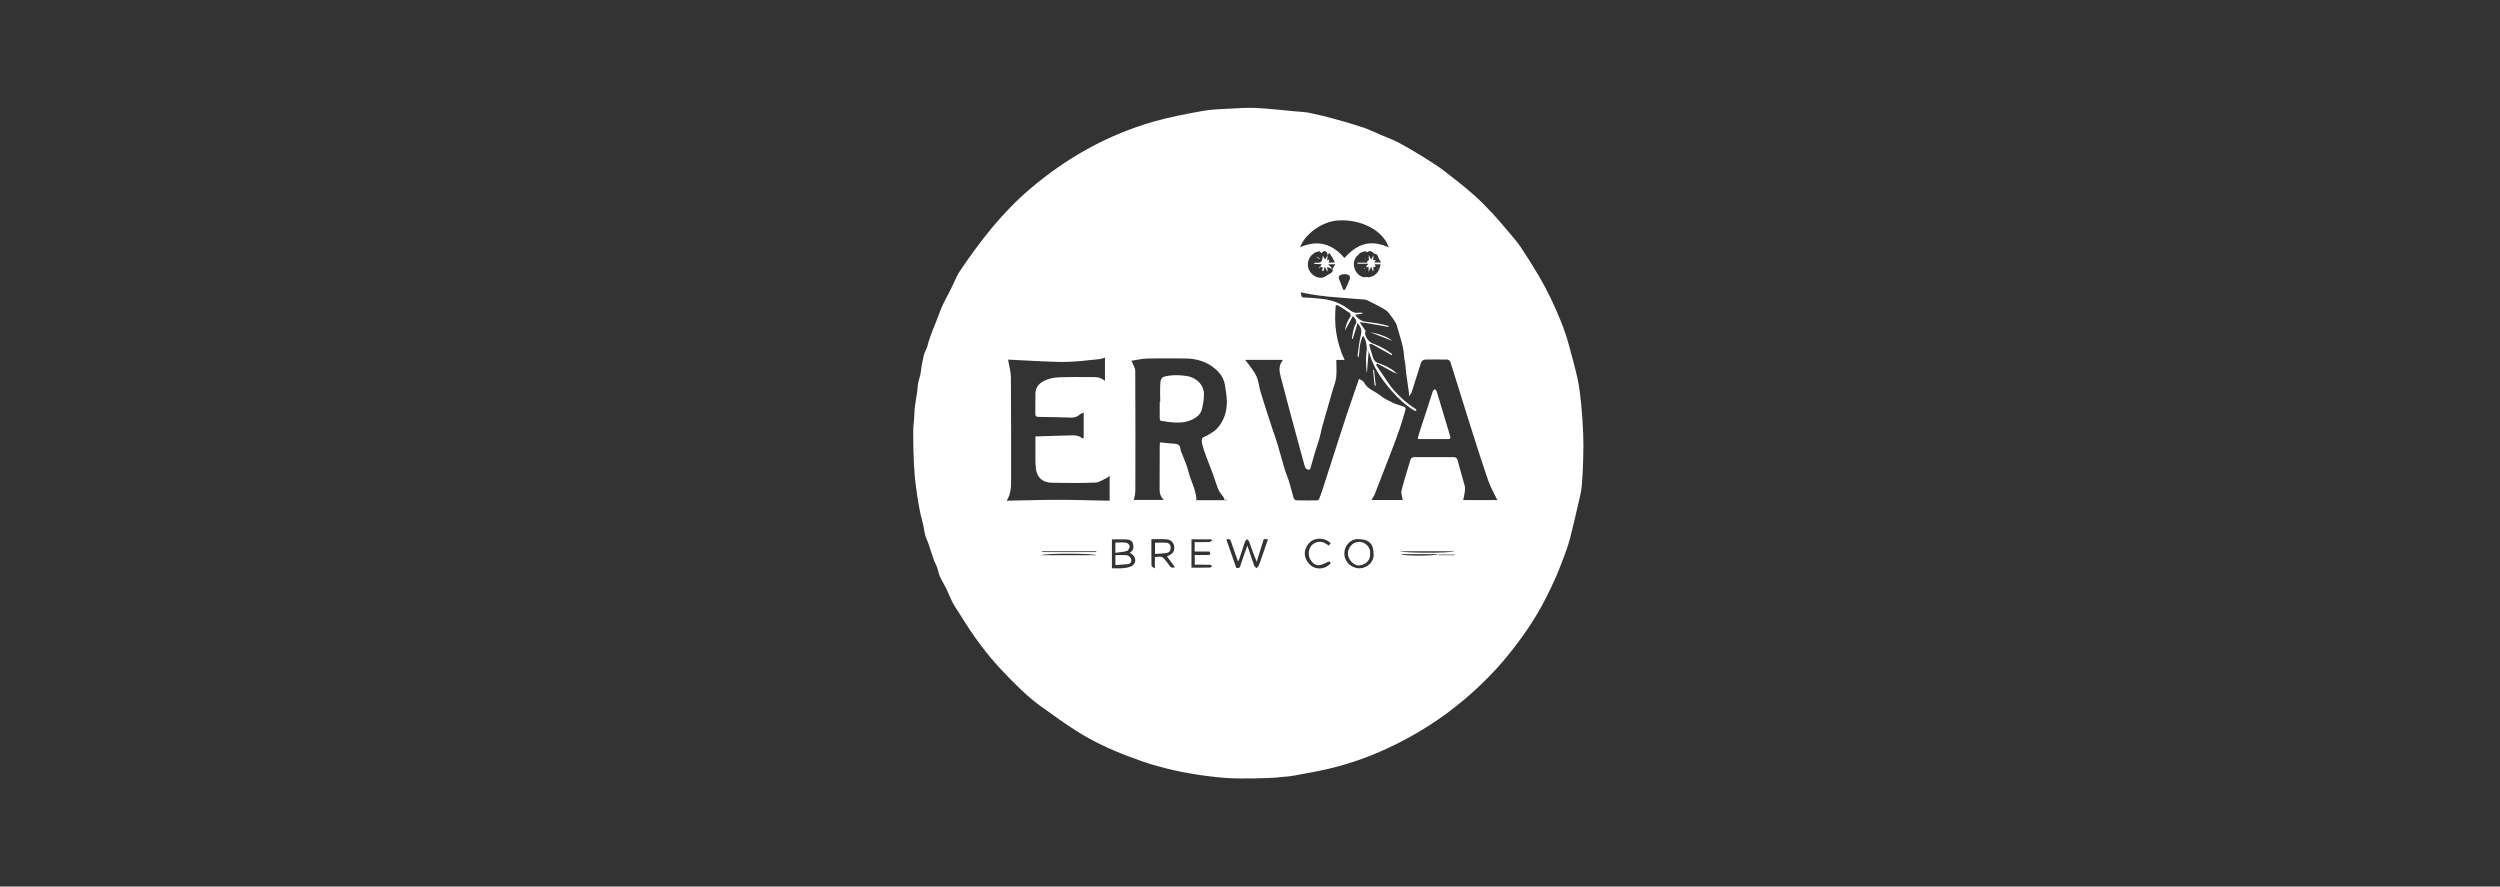 <svg width="423" height="150" viewBox="0 0 423 150" fill="none" xmlns="http://www.w3.org/2000/svg">
<rect x="0" y="0" width="423" height="150" fill="#333333" stroke="none"/>
<g clip-path="url(#clip0_6286_10826)">
<path d="M216.247 131.555C214.909 131.609 213.573 131.698 212.236 131.706C210.554 131.717 208.863 131.747 207.189 131.612C205.209 131.452 203.231 131.193 201.275 130.851C199.423 130.528 197.581 130.11 195.77 129.608C194.099 129.142 192.458 128.552 190.834 127.937C187.782 126.779 184.827 125.4 182.075 123.641C180.142 122.406 178.281 121.055 176.408 119.727C173.843 117.908 171.645 115.673 169.5 113.402C166.924 110.672 164.71 107.647 162.742 104.447C162.248 103.646 161.689 102.882 161.241 102.056C160.81 101.262 160.505 100.401 160.107 99.585C159.766 98.882 159.327 98.223 159.017 97.508C158.757 96.909 158.708 96.209 158.412 95.635C157.666 94.188 157.412 92.573 156.736 91.098C156.374 90.308 156.38 89.358 156.135 88.506C155.577 86.57 155.295 84.584 155.016 82.599C154.822 81.218 154.701 79.822 154.633 78.428C154.544 76.616 154.507 74.801 154.512 72.987C154.514 72.002 154.702 71.017 154.714 70.033C154.732 68.442 155.188 66.908 155.283 65.342C155.335 64.489 155.709 63.754 155.801 62.931C155.903 62.009 156.09 61.093 156.289 60.186C156.379 59.775 156.588 59.391 156.746 58.995C156.781 58.906 156.846 58.824 156.868 58.734C157.386 56.635 158.33 54.691 159.064 52.671C159.646 51.072 160.585 49.641 161.278 48.092C161.635 47.293 161.996 46.479 162.483 45.758C165.9 40.711 169.619 35.927 174.3 31.947C180.469 26.701 187.378 22.822 195.16 20.586C197.887 19.803 200.695 19.28 203.491 18.772C205.029 18.492 206.615 18.462 208.183 18.375C209.644 18.294 211.114 18.196 212.571 18.27C214.72 18.38 216.862 18.631 219.007 18.827C219.867 18.906 220.74 18.928 221.582 19.1C223.039 19.397 224.486 19.762 225.92 20.154C227.498 20.586 229.073 21.042 230.624 21.565C231.625 21.902 232.58 22.375 233.556 22.79C234.582 23.227 235.644 23.603 236.626 24.123C238.084 24.895 239.503 25.745 240.908 26.612C242.073 27.331 243.235 28.069 244.324 28.896C246 30.169 247.651 31.48 249.239 32.858C250.384 33.851 251.443 34.95 252.479 36.058C253.523 37.175 254.505 38.353 255.493 39.523C256.127 40.275 256.782 41.02 257.325 41.836C258.383 43.427 259.404 45.045 260.375 46.69C261.112 47.94 261.792 49.229 262.416 50.541C263.626 53.086 264.729 55.678 265.465 58.408C265.975 60.3 266.511 62.187 266.927 64.1C267.224 65.468 267.386 66.87 267.524 68.266C267.692 69.962 267.808 71.666 267.876 73.368C267.933 74.783 267.918 76.204 267.88 77.621C267.837 79.162 267.77 80.705 267.635 82.241C267.561 83.086 267.35 83.921 267.159 84.752C266.678 86.85 266.191 88.949 265.666 91.037C265.445 91.914 265.152 92.776 264.839 93.624C264.342 94.967 263.832 96.308 263.265 97.623C262.761 98.793 262.191 99.935 261.622 101.076C259.839 104.635 257.585 107.89 255.08 110.967C252.898 113.648 250.452 116.069 247.813 118.312C243.802 121.723 239.388 124.482 234.621 126.682C231.441 128.149 228.138 129.3 224.724 130.093C222.742 130.553 220.734 130.909 218.729 131.268C217.914 131.414 217.077 131.439 216.25 131.519C216.25 131.532 216.25 131.545 216.25 131.558L216.247 131.555ZM233.438 45.393C233.492 45.179 233.545 44.966 233.61 44.709H232.601C232.653 44.861 232.704 45.01 232.753 45.159C232.61 45.169 232.466 45.179 232.356 45.187C232.37 45.436 232.382 45.644 232.393 45.852C232.357 45.867 232.321 45.867 232.284 45.851C232.196 45.634 232.109 45.418 231.994 45.133C231.825 45.482 231.7 45.74 231.576 45.997C231.572 45.845 231.552 45.693 231.569 45.543C231.593 45.308 231.627 45.089 231.268 45.204C231.234 45.171 231.2 45.138 231.167 45.104C231.25 44.988 231.335 44.87 231.509 44.627H229.673L229.679 44.444H231.368C231.341 44.391 231.314 44.338 231.287 44.285C231.382 44.19 231.477 44.095 231.572 43.999C231.602 44.011 231.63 44.022 231.659 44.033C231.639 43.957 231.618 43.881 231.598 43.804C231.591 43.588 231.584 43.372 231.576 43.156C231.717 43.408 231.858 43.661 232.009 43.932C232.148 43.659 232.275 43.407 232.402 43.156C232.383 43.447 232.365 43.739 232.346 44.035C232.504 44.021 232.647 44.008 232.792 43.995C232.714 44.111 232.638 44.227 232.516 44.412H233.68C233.493 44.096 233.357 43.865 233.221 43.635C233.161 43.224 232.968 42.944 232.512 42.929C232.095 42.445 231.686 42.363 231.339 42.695C231.211 42.628 231.067 42.484 230.959 42.508C230.647 42.579 230.351 42.718 230.048 42.829C230.002 42.9 229.958 42.97 229.912 43.041C229.099 43.678 228.861 44.545 229.248 45.59C229.504 46.282 230.421 47.141 231.218 46.861C231.337 46.88 231.456 46.902 231.574 46.922C232.377 46.783 233 46.399 233.343 45.63C233.373 45.553 233.404 45.474 233.436 45.397L233.438 45.393ZM225.466 43.632C225.288 43.357 225.111 43.082 224.911 42.77C224.781 42.959 224.71 43.062 224.64 43.165C224.571 42.819 224.488 42.452 224.038 42.488C223.878 42.501 223.735 42.705 223.583 42.821C223.455 42.713 223.308 42.498 223.2 42.515C222.892 42.567 222.6 42.713 222.301 42.821C222.259 42.894 222.218 42.967 222.176 43.039C222.12 43.052 222.049 43.047 222.012 43.079C221.395 43.648 221.038 44.691 221.493 45.68C221.882 46.525 222.931 47.17 223.774 46.977C224.146 46.892 224.472 46.604 224.819 46.409L224.856 46.401C225.204 46.199 225.616 46.042 225.467 45.502C225.607 45.267 225.746 45.032 225.933 44.718H224.732C225.017 45.02 225.246 45.265 225.475 45.509C225.175 45.399 224.876 45.288 224.556 45.17C224.587 45.444 224.61 45.658 224.634 45.873C224.604 45.878 224.576 45.882 224.547 45.886C224.435 45.678 224.324 45.469 224.138 45.12C224.043 45.454 223.988 45.649 223.932 45.843C223.858 45.843 223.783 45.843 223.709 45.843C223.734 45.624 223.758 45.406 223.785 45.164C223.664 45.164 223.57 45.164 223.476 45.164C223.456 45.135 223.434 45.106 223.409 45.08C223.482 44.963 223.556 44.844 223.641 44.708C223.173 44.684 222.764 44.663 222.355 44.642C222.362 44.589 222.37 44.538 222.375 44.485C222.809 44.341 223.421 44.702 223.671 44.058C223.767 43.814 223.771 43.534 223.818 43.27C223.95 43.485 224.083 43.699 224.218 43.918C224.364 43.657 224.503 43.406 224.643 43.155C224.615 43.445 224.587 43.736 224.554 44.073C224.722 43.978 224.824 43.922 224.925 43.864C224.889 44.036 224.852 44.207 224.808 44.416H225.86C225.71 44.119 225.587 43.875 225.463 43.629L225.466 43.632ZM209.382 94.741C209.019 93.715 208.644 92.694 208.3 91.662C208.165 91.256 207.968 91.091 207.506 91.305C208.067 92.915 208.624 94.51 209.177 96.092C209.716 96.131 209.719 96.131 209.872 95.691C210.058 95.157 210.236 94.62 210.423 94.086C210.616 93.534 210.816 92.983 211.057 92.309C211.466 93.522 211.813 94.594 212.194 95.654C212.262 95.843 212.469 95.983 212.611 96.145C212.739 95.992 212.914 95.858 212.986 95.683C213.201 95.154 213.378 94.61 213.565 94.071C213.89 93.137 214.21 92.201 214.544 91.233H213.818C213.42 92.52 213.028 93.781 212.638 95.043C212.132 93.907 211.76 92.779 211.364 91.66C211.305 91.492 211.128 91.364 211.006 91.218C210.883 91.367 210.705 91.496 210.645 91.668C210.28 92.725 209.94 93.791 209.593 94.855C209.523 94.817 209.453 94.779 209.383 94.742L209.382 94.741ZM207.154 84.394C207.087 84.269 207.032 84.137 206.952 84.021C206.692 83.642 206.345 83.301 206.172 82.886C205.807 82.002 205.542 81.076 205.213 80.177C204.856 79.202 204.461 78.242 204.101 77.269C203.861 76.621 203.618 75.968 203.446 75.299C203.352 74.934 203.286 74.484 203.423 74.163C203.521 73.929 203.983 73.862 204.26 73.686C204.795 73.345 205.394 73.057 205.826 72.612C207.07 71.325 207.59 69.705 207.587 67.947C207.586 67.032 207.398 66.113 207.264 65.201C207.1 64.08 206.498 63.167 205.673 62.454C204.198 61.179 202.423 60.654 200.485 60.651C198.351 60.649 196.215 60.61 194.083 60.669C193.159 60.695 192.241 60.924 191.445 61.042C191.694 61.682 192.082 62.218 192.084 62.756C192.125 69.531 192.117 76.305 192.099 83.08C192.098 83.595 191.93 84.108 191.844 84.594H196.925C196.363 84.053 196.2 83.458 196.205 82.783C196.221 80.355 196.219 77.927 196.226 75.499C196.226 75.31 196.245 75.121 196.259 74.842C196.778 74.9 197.234 74.952 197.69 74.998C198.181 75.048 198.685 75.037 199.16 75.151C199.821 75.31 199.653 75.986 199.852 76.436C199.875 76.49 199.902 76.542 199.922 76.597C200.319 77.659 200.819 78.694 201.089 79.786C201.483 81.382 202.344 82.841 202.436 84.517C202.373 84.563 202.312 84.609 202.25 84.653C202.351 84.648 202.451 84.644 202.552 84.638C204.081 84.638 205.609 84.638 207.137 84.638C207.27 84.671 207.401 84.704 207.534 84.737C207.549 84.684 207.565 84.631 207.58 84.578C207.438 84.516 207.295 84.455 207.153 84.392L207.154 84.394ZM233.097 61.549C232.648 61.608 232.936 61.872 233.009 61.992C233.289 62.452 233.603 62.891 233.913 63.333C234.537 64.222 235.098 65.167 235.809 65.983C236.868 67.196 238.064 68.28 239.449 69.134C239.566 69.206 239.615 69.386 239.695 69.516C239.468 69.536 239.341 69.49 239.227 69.422C237.787 68.551 236.564 67.398 235.477 66.152C233.838 64.272 232.386 62.237 231.708 59.769C231.679 59.663 231.62 59.566 231.574 59.465C231.47 59.353 231.365 59.242 231.261 59.13C231.241 58.344 231.184 57.568 230.625 56.803C229.98 58.017 230.083 59.266 229.868 60.552C229.794 60.335 229.691 60.191 229.71 60.063C229.874 58.922 229.987 57.764 230.263 56.65C230.468 55.825 230.204 55.243 229.704 54.674C229.623 54.673 229.541 54.672 229.459 54.671C229.568 54.135 229.259 53.802 228.886 53.502C228.774 53.492 228.663 53.482 228.551 53.472C228.503 53.305 228.509 53.063 228.398 52.983C227.79 52.545 227.159 52.136 226.521 51.74C226.376 51.65 226.175 51.65 226.017 51.612C225.678 54.839 226.092 57.897 227.51 60.901H226.107C226.107 61.93 226.188 62.909 226.081 63.866C225.997 64.62 225.678 65.347 225.467 66.086C224.975 67.806 224.486 69.526 223.993 71.246C223.903 71.561 223.794 71.87 223.716 72.188C223.549 72.866 223.422 73.554 223.233 74.226C223.025 74.963 222.753 75.681 222.533 76.415C222.23 77.425 221.948 78.441 221.662 79.437C221.148 79.533 220.88 79.312 220.76 78.875C220.443 77.725 220.123 76.578 219.813 75.427C218.769 71.547 217.708 67.672 216.705 63.782C216.468 62.861 216.292 61.87 217.006 61.017C217.016 60.976 217.028 60.935 217.039 60.892H210.677C210.856 61.112 210.945 61.209 211.019 61.315C211.554 62.087 212.199 62.809 212.585 63.649C212.953 64.447 213.02 65.379 213.272 66.236C213.645 67.511 214.062 68.773 214.465 70.04C214.711 70.812 214.961 71.582 215.217 72.351C215.515 73.243 215.846 74.123 216.115 75.023C216.549 76.467 216.927 77.929 217.362 79.372C217.583 80.105 217.909 80.808 218.132 81.541C218.414 82.467 218.622 83.415 218.904 84.341C218.948 84.484 219.206 84.652 219.37 84.657C220.505 84.685 221.641 84.678 222.776 84.665C222.91 84.664 223.122 84.587 223.164 84.489C223.373 84.007 223.549 83.51 223.714 83.011C224.192 81.551 224.66 80.088 225.13 78.627C225.509 77.448 225.885 76.27 226.265 75.091C226.804 73.419 227.337 71.746 227.892 70.079C228.33 68.758 228.796 67.445 229.248 66.128C229.479 65.455 229.711 64.781 229.946 64.097C230.267 64.313 230.658 64.433 230.783 64.685C231.386 65.906 232.715 66.2 233.647 66.994C234.249 67.507 235.04 67.797 235.746 68.184C235.828 68.229 235.916 68.268 236.005 68.298C236.499 68.465 236.991 68.632 237.487 68.791C237.825 68.899 237.87 69.141 237.782 69.432C237.477 70.45 237.192 71.476 236.848 72.48C236.4 73.784 235.914 75.076 235.421 76.364C234.501 78.77 233.57 81.174 232.627 83.572C232.489 83.926 232.258 84.243 232.056 84.604H237.345C237.263 84.036 237.018 83.465 237.139 82.985C237.574 81.248 238.133 79.543 238.642 77.824C238.747 77.471 238.961 77.341 239.334 77.344C241.527 77.358 243.72 77.358 245.914 77.344C246.318 77.341 246.525 77.504 246.626 77.88C246.933 79.012 247.257 80.138 247.564 81.269C247.692 81.74 247.895 82.22 247.886 82.691C247.873 83.334 247.688 83.973 247.579 84.607H253.348C252.821 83.497 252.196 82.444 251.806 81.311C250.712 78.132 249.697 74.925 248.682 71.72C247.579 68.234 246.517 64.734 245.412 61.248C245.355 61.069 245.072 60.843 244.888 60.838C243.676 60.807 242.461 60.836 241.247 60.833C240.814 60.833 240.541 61.043 240.416 61.432C239.889 63.081 239.378 64.737 238.845 66.385C238.784 66.573 238.629 66.731 238.426 67.045C238.401 66.669 238.401 66.494 238.377 66.321C238.223 65.227 238.053 64.137 237.909 63.041C237.848 62.578 237.843 62.108 237.79 61.644C237.757 61.354 237.663 61.071 237.626 60.781C237.543 60.138 237.52 59.484 237.395 58.85C237.264 58.175 237.049 57.514 236.86 56.849C236.659 56.143 236.447 55.44 236.239 54.738C236.235 54.722 236.21 54.715 236.2 54.7C235.985 54.37 235.793 54.023 235.552 53.713C235.212 53.276 234.909 52.753 234.461 52.468C233.537 51.877 232.531 51.414 231.552 50.911C231.35 50.806 231.123 50.706 230.901 50.688C228.874 50.517 226.845 50.384 224.821 50.199C223.767 50.102 222.719 49.933 221.672 49.773C221.157 49.695 220.649 49.567 220.081 49.448C220.233 49.874 220.041 50.331 220.67 50.341C221.656 50.356 222.641 50.467 223.624 50.561C225.376 50.729 226.956 51.346 228.341 52.437C228.749 52.759 229.176 52.988 229.725 52.914C229.975 52.88 230.233 52.908 230.488 52.908C230.488 52.975 230.488 53.043 230.489 53.11C230.291 53.121 230.092 53.12 229.897 53.147C229.709 53.173 229.524 53.229 229.301 53.281C229.824 54.03 230.462 54.42 231.214 54.451C231.176 54.513 231.139 54.576 231.1 54.639C230.813 54.608 230.528 54.577 230.049 54.525C230.466 55.124 230.779 55.574 231.109 56.049C231.114 56.043 230.965 56.133 230.962 56.225C230.941 56.976 231.556 57.842 232.267 58.104C232.218 58.143 232.17 58.183 232.122 58.222H231.652C231.802 58.769 231.914 59.3 232.097 59.806C232.312 60.399 232.356 61.12 233.096 61.388C233.096 61.441 233.094 61.494 233.093 61.547L233.097 61.549ZM170.567 60.85C170.744 61.908 171.035 62.873 171.043 63.84C171.091 69.576 171.076 75.312 171.08 81.048C171.08 82.28 171.089 83.513 170.328 84.72C173.316 84.665 176.205 84.57 179.094 84.57C181.981 84.57 184.869 84.667 187.752 84.721V80.482C187.572 80.637 187.476 80.766 187.347 80.824C186.682 81.124 186.019 81.624 185.338 81.652C182.877 81.752 180.408 81.724 177.944 81.679C176.426 81.652 175.462 80.809 175.276 79.314C175.147 78.292 175.209 77.246 175.197 76.21C175.187 75.433 175.194 74.656 175.194 73.841C177.191 73.782 179.118 73.727 181.044 73.668C181.751 73.647 182.452 73.622 183.049 74.112C183.117 74.169 183.257 74.138 183.362 74.148V69.78C183.079 69.933 182.835 70.019 182.652 70.175C182.246 70.522 181.803 70.674 181.263 70.657C179.43 70.599 177.597 70.56 175.763 70.537C175.345 70.532 175.163 70.407 175.172 69.966C175.196 68.851 175.172 67.734 175.193 66.618C175.211 65.669 175.664 64.99 176.505 64.525C177.38 64.043 178.329 63.867 179.293 63.833C180.955 63.776 182.62 63.789 184.284 63.804C185.169 63.812 186.093 63.683 186.961 64.448V60.495C186.638 60.594 186.351 60.733 186.054 60.762C184.284 60.938 182.514 61.156 180.739 61.227C179.242 61.288 177.74 61.17 176.238 61.13C176.199 61.13 176.159 61.13 176.12 61.127C174.237 61.032 172.353 60.936 170.568 60.845L170.567 60.85ZM234.971 41.847C234.073 39.063 230.374 37.063 226.473 37.296C223.415 37.478 220.633 39.886 219.993 41.827C222.979 40.517 225.448 41.261 227.476 43.656C229.863 41.001 232.095 40.598 234.971 41.847ZM188.136 96.151C188.797 96.151 189.403 96.191 190.001 96.138C190.475 96.095 190.975 96.017 191.4 95.817C192.272 95.408 192.313 94.313 191.523 93.766C191.415 93.692 191.306 93.62 191.153 93.516C191.773 93.174 191.851 92.642 191.728 92.076C191.619 91.576 191.204 91.31 190.742 91.28C189.878 91.226 189.01 91.265 188.137 91.265V96.149L188.136 96.151ZM195.406 94.248C196.597 94.1 196.708 94.145 197.357 95.003C197.522 95.22 197.707 95.427 197.844 95.661C198.054 96.02 198.335 96.134 198.81 95.978C198.353 95.361 197.912 94.765 197.448 94.137C197.578 94.078 197.644 94.049 197.711 94.019C198.479 93.682 198.78 93.18 198.672 92.412C198.589 91.814 198.091 91.303 197.38 91.25C196.55 91.189 195.713 91.236 194.816 91.236C194.816 92.772 194.806 94.271 194.836 95.768C194.838 95.879 195.126 95.985 195.407 96.18V94.248H195.406ZM232.402 93.642C232.401 91.965 231.566 91.211 229.713 91.212C228.492 91.212 227.457 92.334 227.463 93.649C227.469 95.058 228.588 96.124 230.006 96.161C231.143 96.191 232.593 95.148 232.402 93.642ZM205.097 91.431C205.049 91.373 205.001 91.316 204.953 91.258H201.597V96.046C202.677 96.046 203.693 96.057 204.708 96.034C204.846 96.031 204.98 95.866 205.116 95.777C204.968 95.701 204.821 95.561 204.669 95.557C203.834 95.536 202.997 95.547 202.148 95.547V93.902C202.92 93.902 203.644 93.892 204.366 93.905C204.831 93.913 204.833 93.698 204.666 93.32H202.138V91.722C202.996 91.722 203.815 91.737 204.632 91.709C204.789 91.703 204.941 91.528 205.096 91.432L205.097 91.431ZM225.166 91.937C224.187 90.909 222.433 90.877 221.536 91.857C220.426 93.072 220.554 94.523 221.701 95.591C222.679 96.502 224.347 96.328 225.147 95.281C225.011 94.931 224.849 94.977 224.533 95.139C224.065 95.38 223.529 95.649 223.03 95.635C222.285 95.612 221.627 94.828 221.481 94.069C221.32 93.23 221.647 92.362 222.315 91.958C223.048 91.516 223.771 91.602 224.467 92.065C224.579 92.139 224.689 92.217 224.823 92.308C224.937 92.184 225.038 92.073 225.164 91.936L225.166 91.937ZM227.29 49.054C227.387 49.051 227.483 49.046 227.579 49.042C227.846 48.449 228.14 47.866 228.369 47.258C228.494 46.925 228.422 46.582 228.007 46.46C227.399 46.28 226.635 46.467 226.538 46.81C226.513 46.901 226.502 47.014 226.534 47.1C226.779 47.755 227.038 48.403 227.292 49.054H227.29ZM185.54 93.944C185.12 93.616 176.714 93.583 176.129 93.944H185.54ZM246.106 93.271H236.921C237.337 93.584 245.405 93.618 246.106 93.271ZM236.987 93.764C237.527 94.119 242.937 94.071 243.341 93.764H236.987ZM176.319 93.279C176.319 93.322 176.319 93.367 176.319 93.41H185.487C185.487 93.367 185.487 93.322 185.487 93.279H176.318H176.319ZM243.453 93.834C243.455 93.868 243.458 93.902 243.461 93.935H246.097C246.096 93.9 246.094 93.866 246.093 93.834H243.453Z" fill="white"/>
<path d="M232.273 58.105C233.471 58.544 234.559 59.173 235.575 59.927C235.543 59.986 235.513 60.044 235.481 60.103C234.364 59.477 233.246 58.849 232.129 58.223C232.177 58.184 232.225 58.144 232.273 58.105Z" fill="white"/>
<path d="M231.572 59.467C231.494 60.451 231.413 61.436 231.34 62.42C231.325 62.62 231.337 62.821 231.242 63.021C231.129 61.724 231.051 60.428 231.258 59.133C231.362 59.244 231.467 59.356 231.571 59.468L231.572 59.467Z" fill="white"/>
<path d="M233.101 61.389C234.259 61.789 235.36 62.293 236.276 63.132L236.283 63.127C236.117 63.088 235.934 63.082 235.79 63.005C234.887 62.528 233.994 62.035 233.098 61.547C233.098 61.494 233.1 61.441 233.101 61.389Z" fill="white"/>
<path d="M231.219 54.451C232.481 54.623 233.748 54.768 234.959 55.166C234.949 55.216 234.939 55.267 234.929 55.317C233.654 55.092 232.38 54.865 231.105 54.639C231.143 54.577 231.181 54.513 231.219 54.451Z" fill="white"/>
<path d="M229.702 54.675C229.431 55.566 229.159 56.457 228.888 57.346C228.835 57.334 228.783 57.322 228.73 57.31C228.89 56.412 228.97 55.497 229.457 54.672C229.538 54.673 229.62 54.674 229.701 54.675H229.702Z" fill="white"/>
<path d="M228.888 53.502C228.446 54.315 228.004 55.128 227.562 55.943C227.674 55.029 228.031 54.218 228.554 53.473C228.666 53.482 228.776 53.493 228.888 53.502Z" fill="white"/>
<path d="M207.141 84.64C207.147 84.558 207.151 84.477 207.157 84.394C207.299 84.457 207.441 84.518 207.584 84.58C207.568 84.633 207.553 84.686 207.538 84.739C207.405 84.706 207.273 84.673 207.141 84.64Z" fill="white"/>
<path d="M202.436 84.516C202.474 84.557 202.513 84.597 202.552 84.638C202.451 84.642 202.351 84.647 202.25 84.653C202.312 84.607 202.373 84.561 202.436 84.517V84.516Z" fill="white"/>
<path d="M209.592 94.854C209.539 94.885 209.486 94.917 209.433 94.949C209.417 94.88 209.399 94.81 209.383 94.742C209.452 94.78 209.523 94.817 209.592 94.855V94.854Z" fill="white"/>
<path d="M217.004 61.015C217.014 60.974 217.025 60.933 217.037 60.891C217.026 60.932 217.016 60.973 217.004 61.015Z" fill="white"/>
<path d="M239.891 74.293C239.954 73.975 239.975 73.747 240.045 73.533C240.538 72.008 241.044 70.486 241.54 68.962C241.838 68.049 242.114 67.129 242.424 66.22C242.474 66.07 242.651 65.964 242.769 65.838C242.882 65.972 243.051 66.089 243.098 66.243C243.862 68.766 244.607 71.296 245.37 73.819C245.465 74.132 245.379 74.286 245.075 74.287C243.39 74.296 241.705 74.291 239.892 74.291L239.891 74.293Z" fill="white"/>
<path d="M235.611 57.692C234.353 57.197 233.094 56.704 231.836 56.209C233.184 56.476 234.501 56.819 235.611 57.692Z" fill="white"/>
<path d="M232.479 62.584C232.578 63.466 232.677 64.348 232.777 65.23C232.714 65.237 232.65 65.244 232.587 65.251C232.496 64.371 232.407 63.492 232.316 62.612C232.37 62.603 232.425 62.593 232.479 62.584Z" fill="white"/>
<path d="M236.273 63.135C236.343 63.147 236.411 63.157 236.48 63.169C236.426 63.211 236.372 63.255 236.317 63.297C236.305 63.24 236.292 63.185 236.28 63.129L236.273 63.135Z" fill="white"/>
<path d="M196.31 67.994C196.31 66.958 196.26 65.92 196.324 64.888C196.389 63.874 196.689 63.735 197.675 63.579C198.704 63.416 199.707 63.477 200.718 63.606C202.312 63.809 203.746 65.056 203.713 66.788C203.698 67.574 203.572 68.37 203.401 69.139C203.218 69.97 202.624 70.519 201.888 70.909C200.51 71.638 199.04 71.556 197.562 71.383C197.259 71.348 196.959 71.246 196.657 71.241C196.25 71.235 196.226 70.982 196.225 70.694C196.221 69.794 196.223 68.894 196.223 67.994C196.252 67.994 196.281 67.994 196.309 67.994H196.31Z" fill="white"/>
<path d="M223.048 43.58L223.263 43.718C223.235 43.743 223.208 43.772 223.183 43.802C223.119 43.748 223.053 43.694 222.988 43.64C223.008 43.62 223.028 43.6 223.048 43.58Z" fill="white"/>
<path d="M222.766 43.519C222.803 43.507 222.842 43.496 222.88 43.484C222.934 43.517 222.988 43.55 223.043 43.582C223.023 43.601 223.003 43.621 222.984 43.641C222.911 43.599 222.838 43.558 222.766 43.517V43.519Z" fill="white"/>
<path d="M223.203 45.24C223.272 45.187 223.343 45.134 223.412 45.08C223.436 45.106 223.458 45.134 223.478 45.163C223.413 45.218 223.35 45.272 223.285 45.326C223.258 45.297 223.23 45.269 223.203 45.241V45.24Z" fill="white"/>
<path d="M222.995 45.503C222.953 45.537 222.91 45.57 222.985 45.511C222.89 45.521 222.946 45.515 223.002 45.509L222.995 45.502V45.503Z" fill="white"/>
<path d="M223.286 45.325C223.23 45.346 223.174 45.367 223.117 45.387L223.12 45.391C223.148 45.34 223.176 45.291 223.204 45.24C223.231 45.268 223.259 45.297 223.286 45.325Z" fill="white"/>
<path d="M223.12 45.391C223.08 45.429 223.04 45.468 223 45.507C223 45.507 223.007 45.513 223.007 45.514C223.046 45.474 223.083 45.434 223.122 45.394L223.12 45.392V45.391Z" fill="white"/>
<path d="M223.263 43.719C223.292 43.756 223.321 43.794 223.349 43.832C223.294 43.822 223.239 43.812 223.184 43.802C223.208 43.773 223.235 43.745 223.263 43.719Z" fill="white"/>
<path d="M188.724 95.605V93.928C189.414 93.928 190.08 93.873 190.728 93.956C190.972 93.988 191.276 94.305 191.368 94.559C191.514 94.967 191.334 95.374 190.859 95.442C190.171 95.539 189.471 95.551 188.723 95.604L188.724 95.605Z" fill="white"/>
<path d="M188.723 93.537V91.803C189.348 91.803 189.954 91.749 190.54 91.83C190.774 91.863 191.135 92.192 191.138 92.39C191.143 92.674 190.929 93.141 190.707 93.212C190.097 93.406 189.435 93.433 188.723 93.536V93.537Z" fill="white"/>
<path d="M195.434 93.729V91.822C196.102 91.822 196.758 91.773 197.402 91.84C197.815 91.883 198.082 92.212 198.09 92.665C198.098 93.133 197.856 93.488 197.412 93.564C196.786 93.671 196.142 93.675 195.435 93.729H195.434Z" fill="white"/>
<path d="M231.811 93.705C231.948 94.673 231.122 95.596 229.944 95.668C229.046 95.724 228.032 94.625 228.063 93.637C228.094 92.696 228.795 91.689 229.973 91.666C230.917 91.649 231.988 92.576 231.813 93.704L231.811 93.705Z" fill="white"/>
<path d="M230.871 43.745C230.911 43.735 230.951 43.725 230.991 43.715C231.024 43.755 231.056 43.795 231.088 43.834C231.017 43.804 230.944 43.775 230.872 43.745H230.871Z" fill="white"/>
<path d="M231.27 45.202C231.221 45.213 231.17 45.222 231.121 45.233C231.138 45.189 231.154 45.147 231.169 45.103C231.202 45.136 231.236 45.169 231.27 45.202Z" fill="white"/>
<path d="M230.849 45.367C230.893 45.349 230.938 45.331 230.983 45.312C230.962 45.355 230.94 45.397 230.919 45.439C230.897 45.415 230.872 45.39 230.848 45.367H230.849Z" fill="white"/>
<path d="M230.919 45.442C230.876 45.45 230.833 45.46 230.789 45.468C230.809 45.435 230.829 45.402 230.849 45.369C230.874 45.393 230.897 45.417 230.921 45.442H230.919Z" fill="white"/>
<path d="M233.246 45.508C233.237 45.545 233.226 45.584 233.217 45.622C233.179 45.543 233.142 45.465 233.105 45.387C233.152 45.427 233.199 45.468 233.246 45.508Z" fill="white"/>
<path d="M233.229 43.627C233.148 43.667 233.067 43.708 232.984 43.748C233.065 43.708 233.147 43.667 233.229 43.627Z" fill="white"/>
<path d="M225.236 43.742C225.135 43.782 225.033 43.823 224.934 43.863C225.035 43.823 225.136 43.782 225.236 43.742Z" fill="white"/>
</g>
<defs>
<clipPath id="clip0_6286_10826">
<rect width="117.5" height="117.5" fill="white" transform="translate(152.5 16.25)"/>
</clipPath>
</defs>
</svg>
